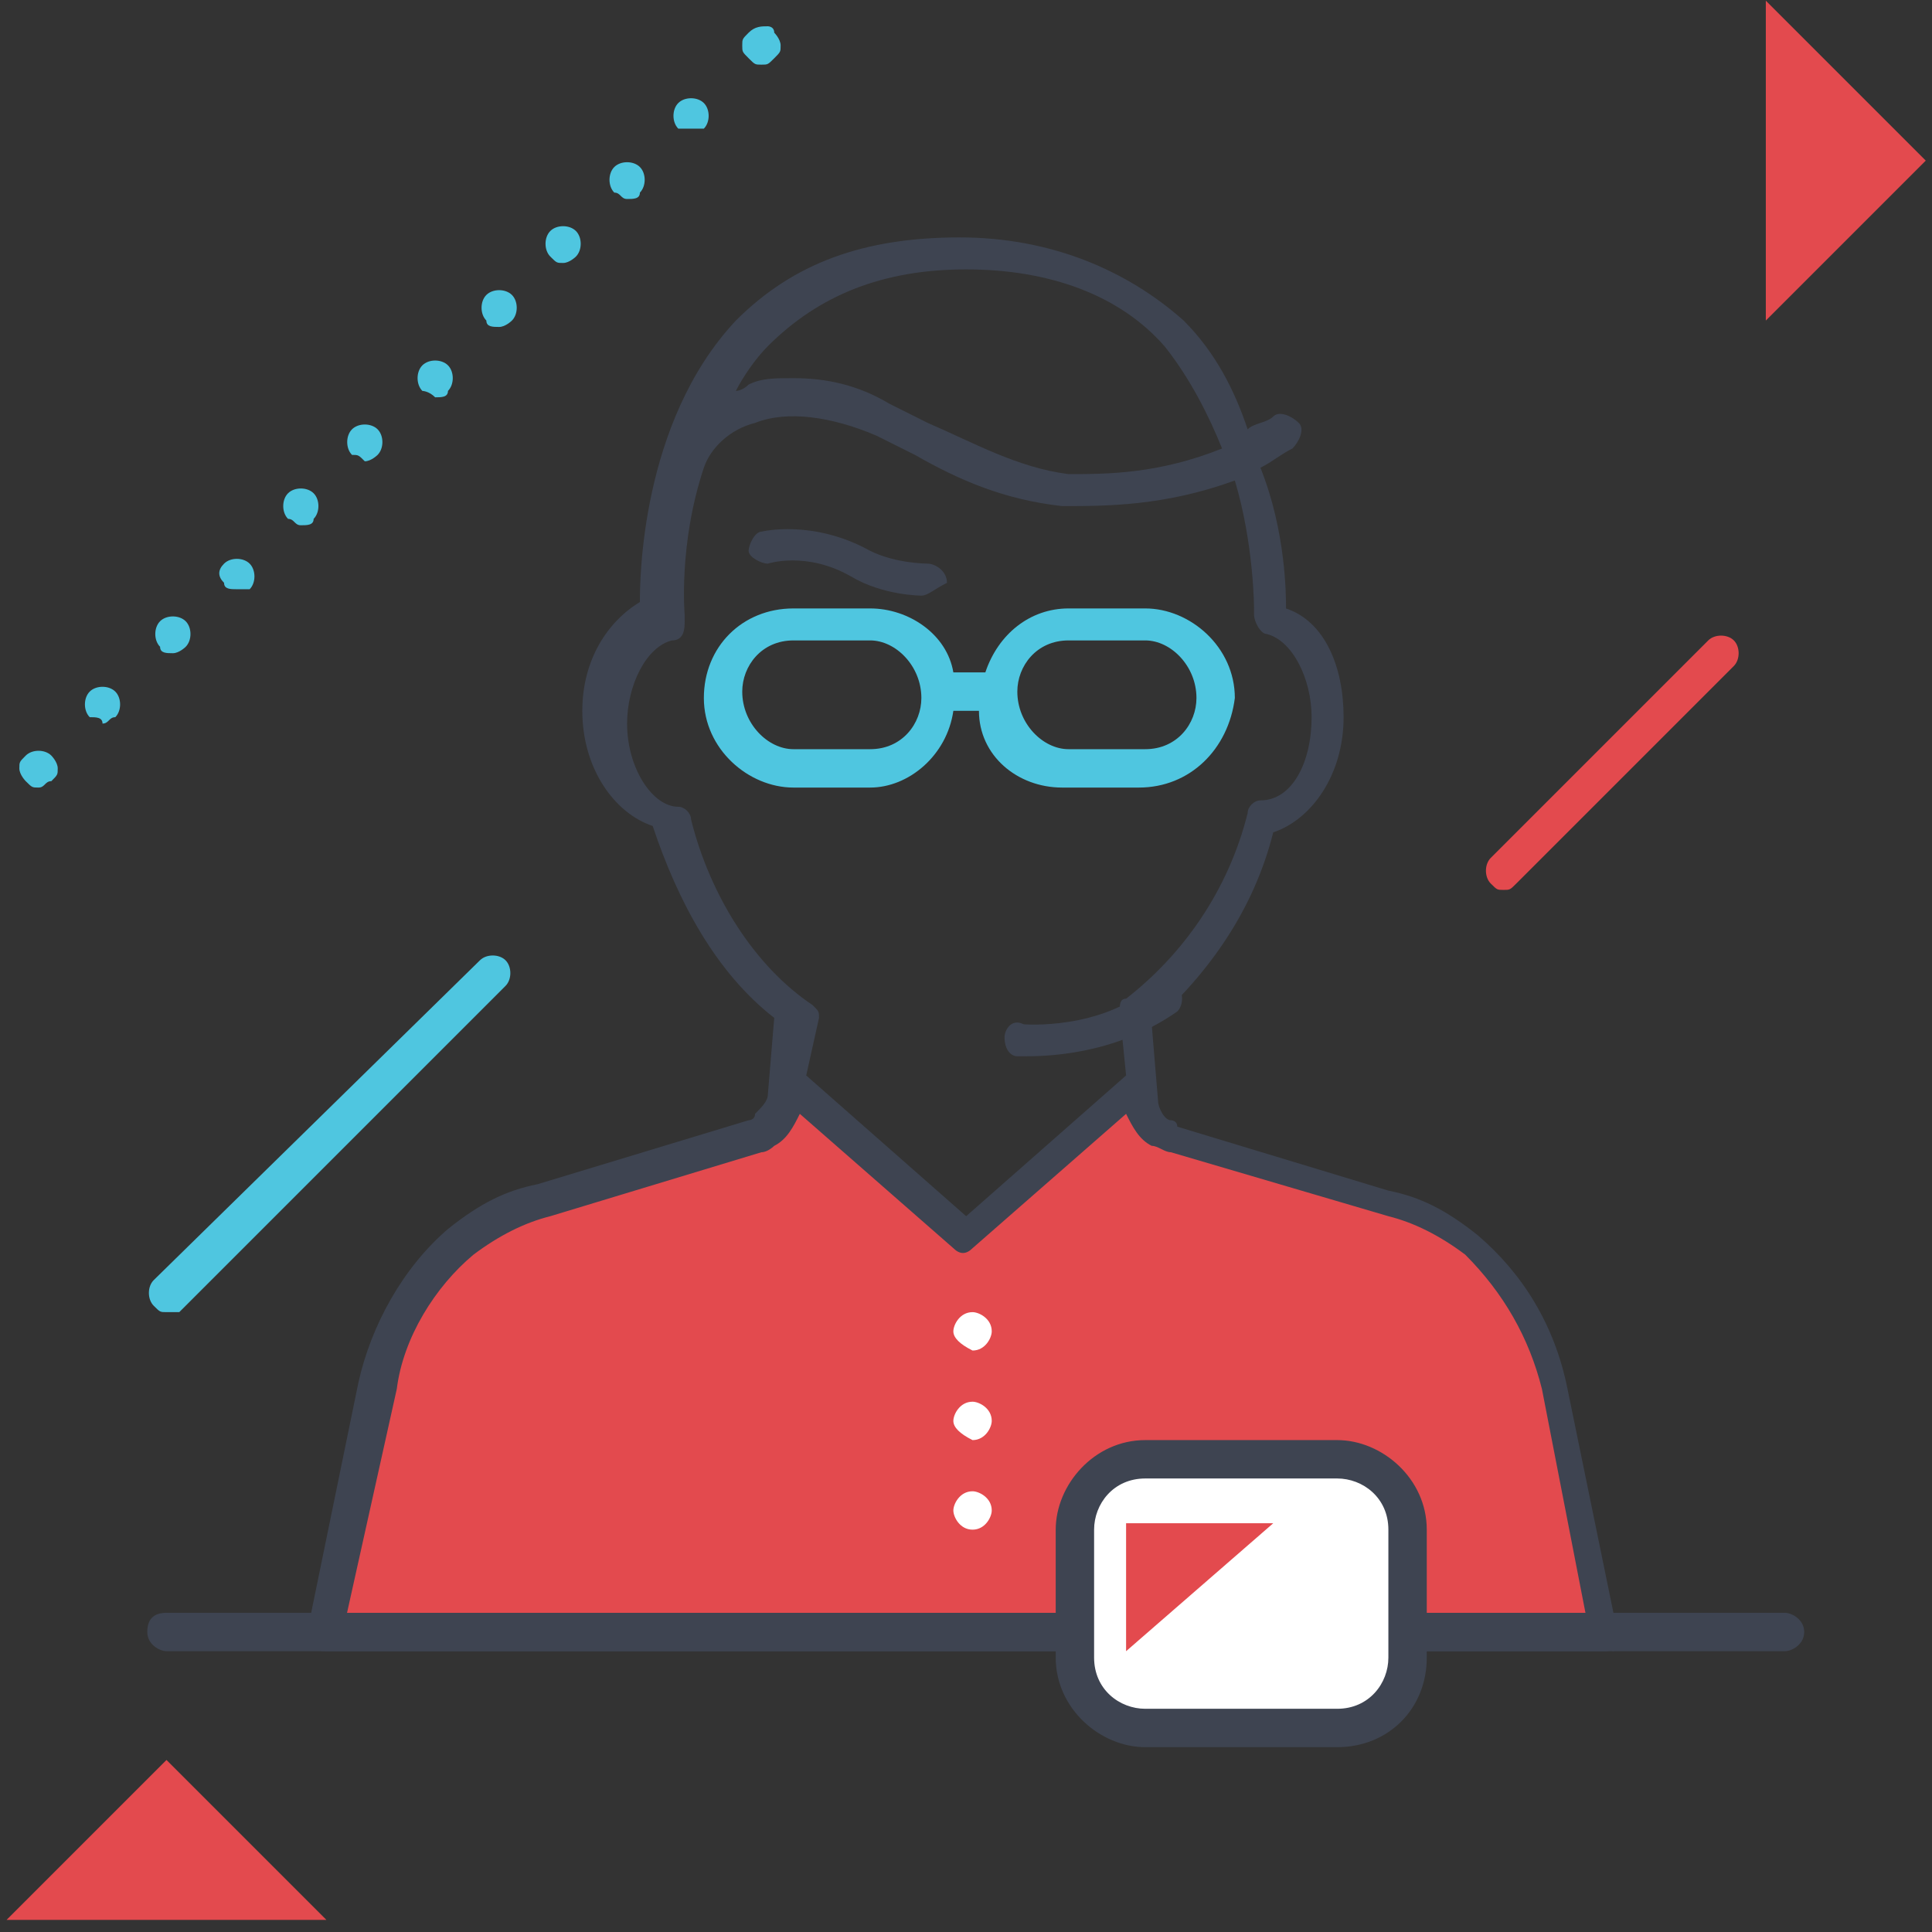 <svg width="151" height="151" fill="none" xmlns="http://www.w3.org/2000/svg"><rect width="100%" height="100%" fill="#333333" stroke="none"/><g clip-path="url(#clip0)"><path d="M26.012 127.553h99.5s-3-19-4.5-22.5-4.5-9-12.5-11.5c-8.5-2.5-14-4-17-5.5-2.5-1.5-2.5-3.5-2.5-3.5l-13.5 11.5-12.5-11.5s-3.5 4.5-6.5 5c-7 .5-21 6-25 13-4.5 7-5.5 25-5.5 25z" fill="#E34A4E"/><path d="M125.512 129.055h-100c-.5 0-.5 0-1-.5 0-.5-.5-.5-.5-1l4-19.5c1-4.5 3.5-9 7-12 2.5-2 4.5-3 7-3.5l16.5-5s.5 0 .5-.5c.5-.5 1-1 1-1.5l.5-6c-4.5-3.5-7.5-9-9.5-15-3-1-5.5-4.5-5.5-9 0-4 2-7 4.5-8.5 0-1.5 0-14 7.5-22 4.5-4.5 10-6.5 17.5-6.5 7 0 13 2.5 17.5 6.5 2.5 2.5 4 5.5 5 8.5.5-.5 1.5-.5 2-1s1.5 0 2 .5 0 1.5-.5 2c-1 .5-1.5 1-2.5 1.5 2 5 2 10 2 11 3 1 4.5 4.5 4.5 8.5 0 4.5-2.5 8-5.5 9-1.5 6-5 11-9.5 15l.5 6c0 .5.5 1.5 1 1.5 0 0 .5 0 .5.5l16.5 5c2.5.5 4.5 1.5 7 3.5 3.5 3 6 7 7 12l4 19.5c0 .5 0 1-.5 1 .5-.5 0 0-.5 0zm-98.5-2.5h97l-3.5-18c-1-4-3-7.5-6-10.5-2-1.5-4-2.5-6-3l-17-5c-.5 0-1-.5-1.5-.5-1-.5-1.5-1.5-2-2.5l-12 10.5c-.5.5-1 .5-1.5 0l-12-10.5c-.5 1-1 2-2 2.5 0 0-.5.5-1 .5l-16.5 5c-2 .5-4 1.5-6 3-3 2.5-5.5 6.5-6 10.5l-4 18zm36-42.5l12.5 11 12.5-11-.5-5c0-.5 0-1 .5-1 4.5-3.5 8-8.5 9.5-14.5 0-.5.5-1 1-1 2.5 0 4-3 4-6.5 0-3-1.5-6-3.5-6.5-.5 0-1-1-1-1.5v-.5s0-5-1.5-10c-5.5 2-10 2-13.5 2-4.5-.5-8-2-11.5-4l-3-1.5c-3.5-1.5-7-2-9.5-1-2 .5-3.5 2-4 3.5-2 6-1.5 11.5-1.5 11.5v.5c0 .5 0 1.5-1 1.5-2 .5-3.5 3.5-3.5 6.5 0 3.5 2 6.5 4 6.5.5 0 1 .5 1 1 1.5 6 5 11.5 9.5 14.5.5.5.5.5.5 1l-1 4.5zm-1-54.5c2.5 0 5 .5 7.5 2l3 1.5c3.5 1.5 7 3.5 11 4 3 0 7 0 12-2-1-2.5-2.5-5.5-4.5-8-3.5-4-9-6-15.5-6s-11.5 2-15.5 6c-1 1-2 2.5-2.5 3.5 0 0 .5 0 1-.5 1-.5 2-.5 3.5-.5z" fill="#3E4451"/><path d="M25.512 150.054l-12.5-12.5-12.5 12.5h25zm112.5-150l12.5 12.5-12.5 12.5v-25z" fill="#E34A4E"/><path d="M89.012 61.554h-6c-3.5 0-6.5-2.5-6.5-6h-2c-.5 3.5-3.5 6-6.5 6h-6c-3.5 0-7-3-7-7s3-7 7-7h6c3 0 6 2 6.5 5h2.5c1-3 3.5-5 6.5-5h6c3.5 0 7 3 7 7-.5 4-3.5 7-7.5 7zm-5.5-11.5c-2.5 0-4 2-4 4 0 2.5 2 4.5 4 4.5h6c2.5 0 4-2 4-4 0-2.5-2-4.5-4-4.5h-6zm-21.5 0c-2.5 0-4 2-4 4 0 2.5 2 4.5 4 4.5h6c2.5 0 4-2 4-4 0-2.5-2-4.5-4-4.5h-6z" fill="#4FC6E0"/><path d="M139.512 129.053h-126.5c-.5 0-1.5-.5-1.5-1.5s.5-1.5 1.5-1.5h126.5c.5 0 1.5.5 1.5 1.5s-1 1.5-1.5 1.5zm-67.5-82.5s-3 0-5.5-1.5c-3.5-2-6.5-1-6.5-1-.5 0-1.5-.5-1.5-1s.5-1.5 1-1.5c0 0 4-1 8.5 1.5 2 1 4.5 1 4.5 1 .5 0 1.5.5 1.5 1.5-1 .5-1.5 1-2 1z" fill="#3E4451"/><path d="M13.012 102.553c-.5 0-.5 0-1-.5s-.5-1.5 0-2l25.5-25c.5-.5 1.5-.5 2 0s.5 1.5 0 2l-25.5 25.5h-1z" fill="#4FC6E0"/><path d="M117.512 69.553c-.5 0-.5 0-1-.5s-.5-1.5 0-2l17-17c.5-.5 1.5-.5 2 0s.5 1.5 0 2l-17 17c-.5.5-.5.5-1 .5z" fill="#E34A4E"/><path d="M3.012 61.554c-.5 0-.5 0-1-.5 0 0-.5-.5-.5-1s0-.5.5-1 1.5-.5 2 0c0 0 .5.5.5 1s0 .5-.5 1c-.5 0-.5.5-1 .5zm4-5.501c-.5-.5-.5-1.5 0-2s1.5-.5 2 0 .5 1.5 0 2c-.5 0-.5.5-1 .5 0-.5-.5-.5-1-.5zm5.5-5.5c-.5-.5-.5-1.5 0-2s1.5-.5 2 0 .5 1.5 0 2c0 0-.5.5-1 .5s-1 0-1-.5zm5-5c-.5-.5-.5-1 0-1.5s1.5-.5 2 0 .5 1.5 0 2h-1c-.5 0-1 0-1-.5zm5-5c-.5-.5-.5-1.5 0-2s1.5-.5 2 0 .5 1.5 0 2c0 .5-.5.5-1 .5s-.5-.5-1-.5zm5-5c-.5-.5-.5-1.5 0-2s1.5-.5 2 0 .5 1.5 0 2c0 0-.5.5-1 .5-.5-.5-.5-.5-1-.5zm5.5-5c-.5-.5-.5-1.5 0-2s1.5-.5 2 0 .5 1.5 0 2c0 .5-.5.5-1 .5-.5-.5-1-.5-1-.5zm5-5.5c-.5-.5-.5-1.5 0-2s1.5-.5 2 0 .5 1.5 0 2c0 0-.5.5-1 .5s-1 0-1-.5zm5-5c-.5-.5-.5-1.5 0-2s1.5-.5 2 0 .5 1.5 0 2c0 0-.5.5-1 .5s-.5 0-1-.5zm5-5c-.5-.5-.5-1.5 0-2s1.5-.5 2 0 .5 1.5 0 2c0 .5-.5.5-1 .5s-.5-.5-1-.5zm5-5c-.5-.5-.5-1.5 0-2s1.5-.5 2 0 .5 1.5 0 2h-2zm6.5-5c-.5 0-.5 0-1-.5s-.5-.5-.5-1 0-.5.5-1 1-.5 1.5-.5c0 0 .5 0 .5.5 0 0 .5.5.5 1s0 .5-.5 1-.5.5-1 .5z" fill="#4FC6E0"/><path d="M104.512 135.053h-15c-3 0-5.5-2.5-5.5-5.5v-10c0-3 2.5-5.5 5.5-5.5h15c3 0 5.5 2.5 5.5 5.5v10c0 3-2.5 5.5-5.5 5.5z" fill="#fff"/><path d="M104.512 136.554h-15c-3.5 0-7-3-7-7v-10c0-3.5 3-7 7-7h15c3.5 0 7 3 7 7v10c0 4-3 7-7 7zm-15-21c-2.5 0-4 2-4 4v10c0 2.5 2 4 4 4h15c2.5 0 4-2 4-4v-10c0-2.5-2-4-4-4h-15z" fill="#3E4451"/><path d="M88.012 129.053v-10h11.5l-11.5 10z" fill="#E34A4E"/><path d="M74.512 118.054c0-.5.5-1.5 1.5-1.5.5 0 1.5.5 1.5 1.5 0 .5-.5 1.5-1.5 1.5s-1.5-1-1.5-1.5zm0-7c0-.5.5-1.5 1.5-1.5.5 0 1.5.5 1.5 1.5 0 .5-.5 1.5-1.5 1.5-1-.5-1.5-1-1.5-1.5zm0-7c0-.5.5-1.5 1.5-1.5.5 0 1.5.5 1.5 1.5 0 .5-.5 1.5-1.5 1.5-1-.5-1.5-1-1.5-1.5z" fill="#fff"/><path d="M80.012 82.555h-.5c-.5 0-1-.5-1-1.5 0-.5.5-1.5 1.5-1 0 0 6 .5 10-3 .5-.5 1.5-.5 2 0s.5 1.5 0 2c-5 3.5-10.5 3.5-12 3.5z" fill="#3E4451"/></g><defs><clipPath id="clip0"><path fill="#fff" transform="translate(.512 .054)" d="M0 0h150v150H0z"/></clipPath></defs></svg>